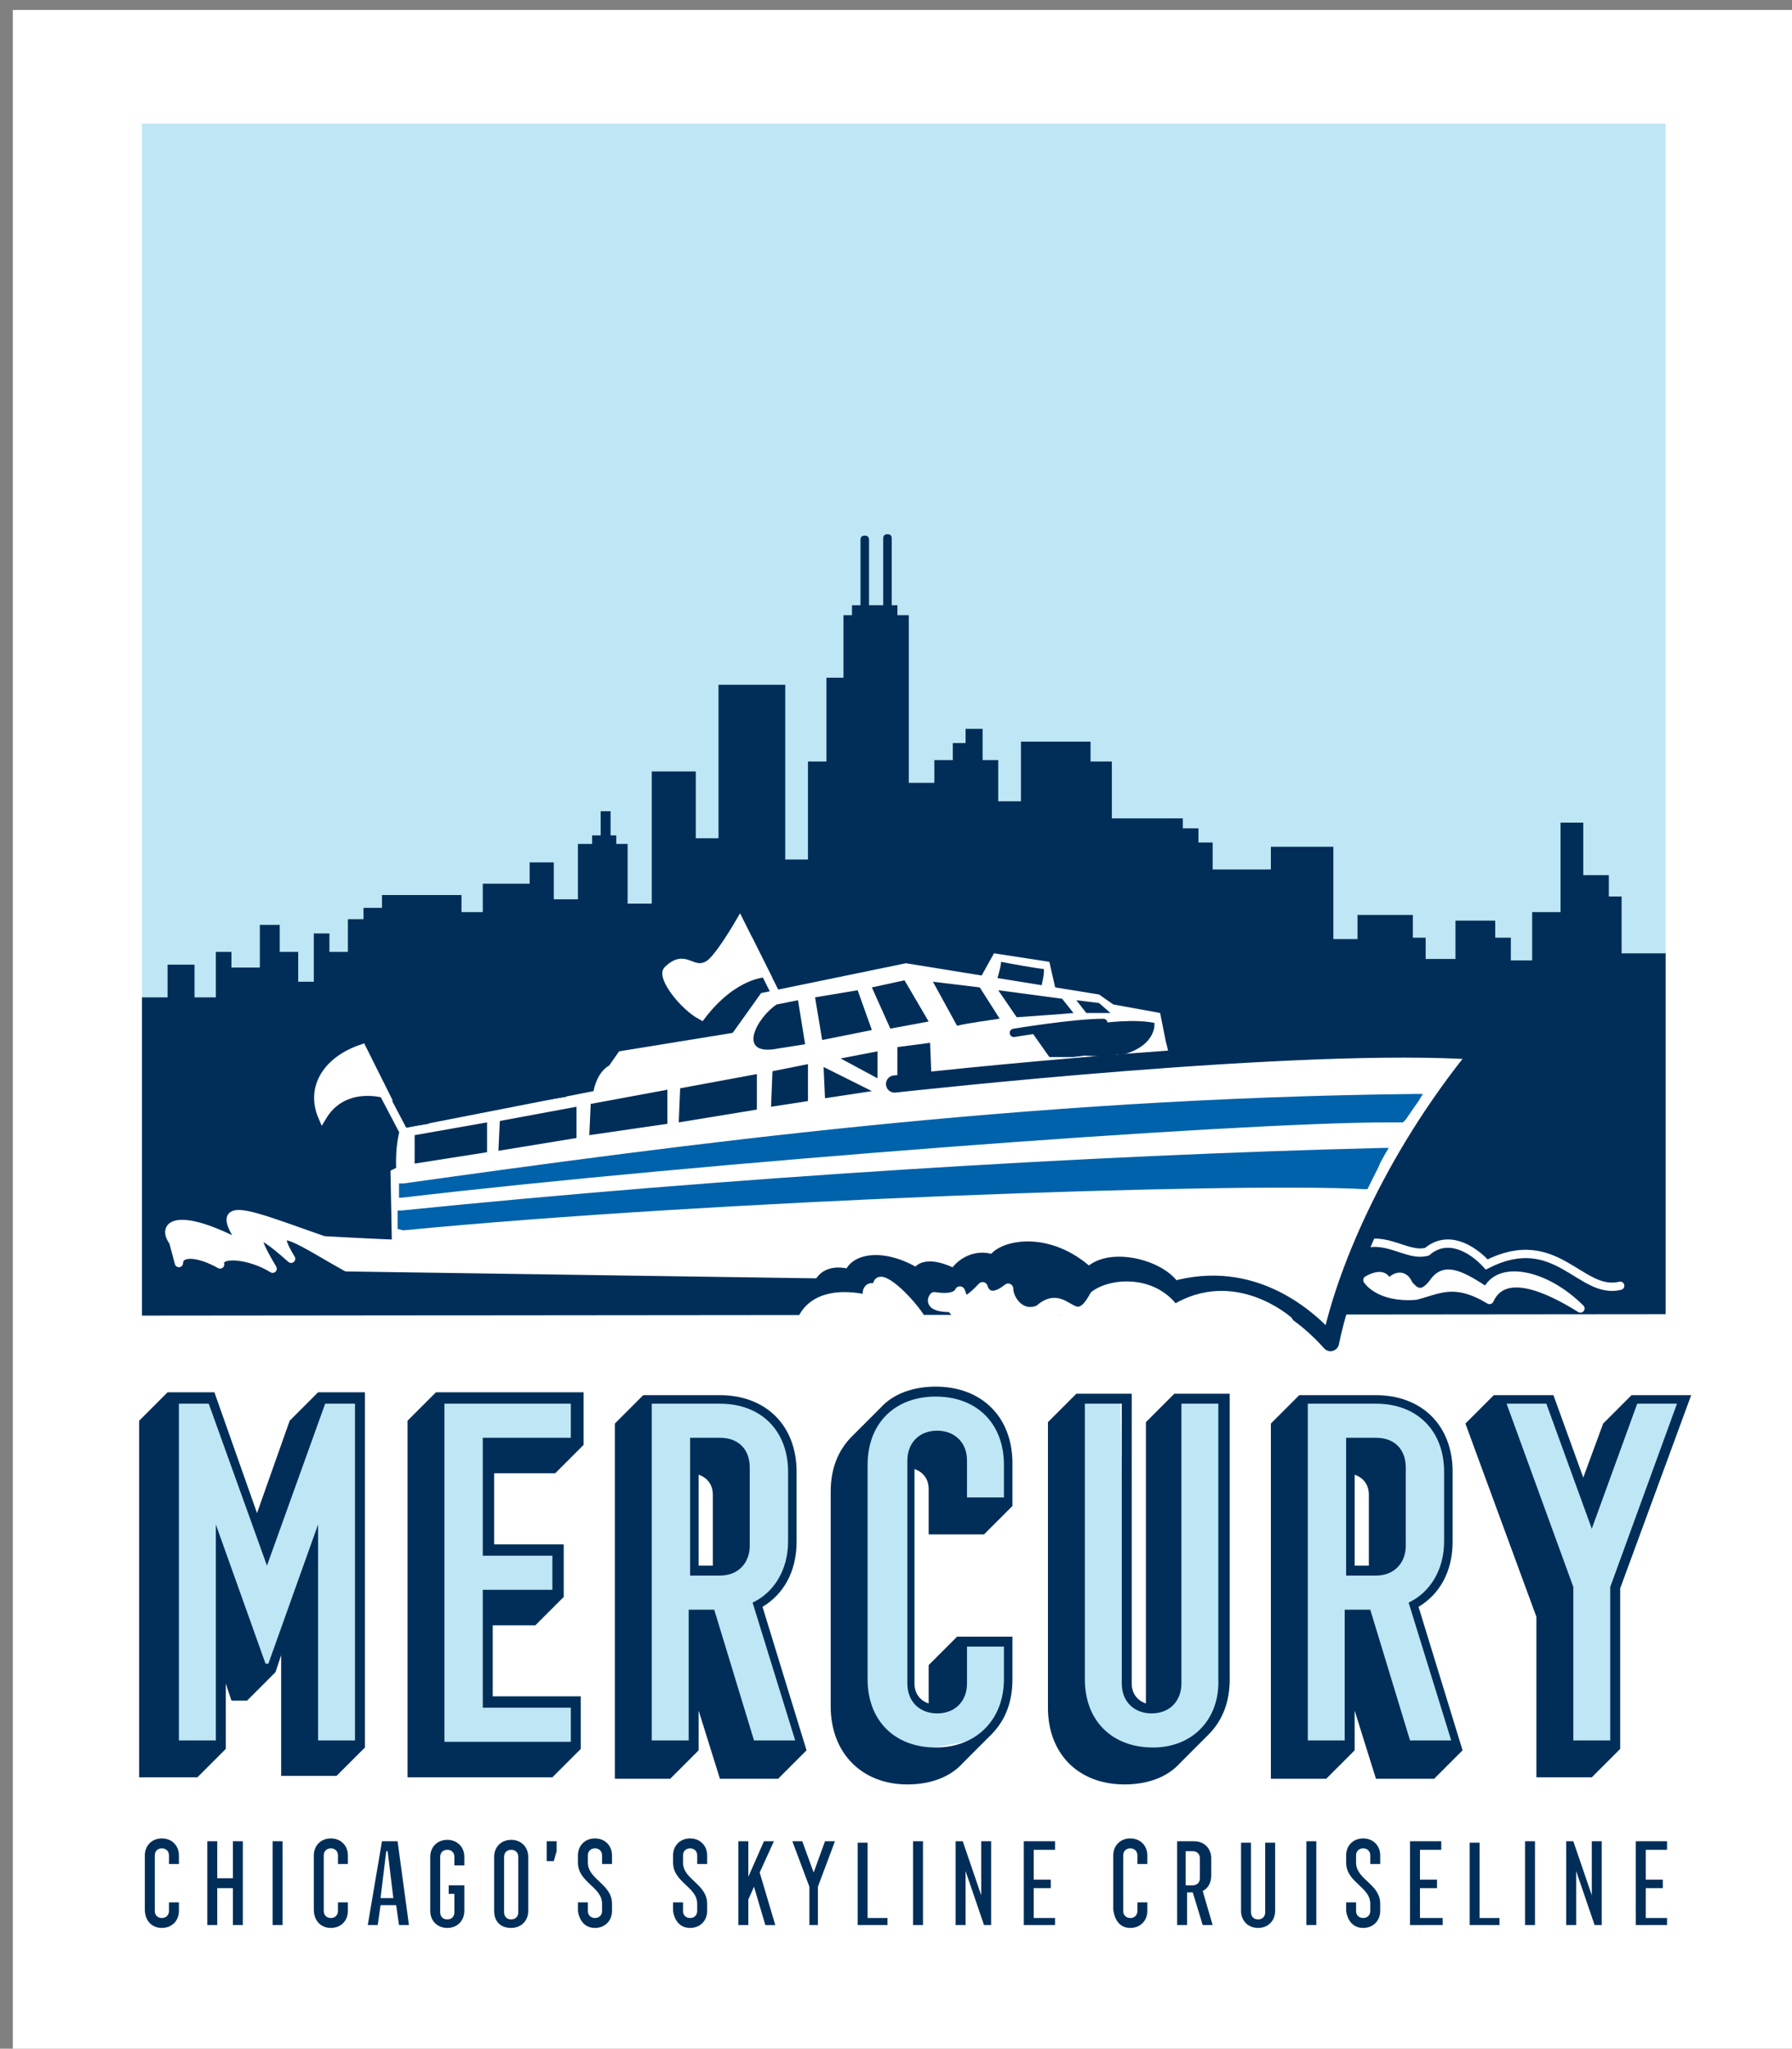 <?xml version="1.0" encoding="utf-8"?>
<!-- Generator: Adobe Illustrator 23.0.6, SVG Export Plug-In . SVG Version: 6.00 Build 0)  -->
<svg version="1.1" xmlns="http://www.w3.org/2000/svg" xmlns:xlink="http://www.w3.org/1999/xlink" x="0px" y="0px"
	 viewBox="0 0 126.2 144.2" style="enable-background:new 0 0 126.2 144.2;" xml:space="preserve">
<rect x="0" y="0" width="126.2" height="144.2" fill="#808080" stroke="none"/>
<style type="text/css">
	.st0{fill:#FFFFFF;}
	.st1{fill:#BFE6F7;}
	.st2{fill:#FFE435;}
	.st3{fill:#0061AB;}
	.st4{fill:#ED3024;}
	.st5{clip-path:url(#SVGID_4_);}
	.st6{fill:#0060AD;}
	.st7{fill:#FFF4B0;}
	.st8{fill:#005FAE;}
	.st9{fill:#FFE538;}
	.st10{fill:none;stroke:#F2F2F2;stroke-width:2.857;stroke-miterlimit:10;}
	.st11{fill:#0060AD;stroke:#002D5B;stroke-miterlimit:10;}
	.st12{fill:none;stroke:#002D5B;stroke-width:0.965;stroke-miterlimit:10;}
	.st13{fill:none;stroke:#002D5B;stroke-miterlimit:10;}
	.st14{fill:#FFFFFF;stroke:#BFE6F7;stroke-miterlimit:10;}
	.st15{fill:none;stroke:#ED3024;stroke-miterlimit:10;}
	.st16{clip-path:url(#SVGID_20_);}
	.st17{fill:none;stroke:#ED3024;stroke-width:1.316;stroke-miterlimit:10;}
	.st18{fill:#002D5B;}
	.st19{fill:#C0E7F6;}
	.st20{clip-path:url(#SVGID_44_);fill:#C0E7F6;}
	.st21{clip-path:url(#SVGID_44_);fill:#002D5B;}
	.st22{fill:none;stroke:#ED3024;stroke-width:2;stroke-linecap:round;stroke-linejoin:round;}
	.st23{fill:none;stroke:#ED3024;stroke-width:2;stroke-linecap:round;stroke-linejoin:round;stroke-dasharray:1.004,12.051;}
	.st24{fill:#F9C3BE;}
	.st25{fill:none;stroke:#ED3024;stroke-width:2;stroke-miterlimit:10;}
	.st26{fill:none;stroke:#F9C3BE;stroke-width:2;stroke-miterlimit:10;}
	.st27{fill:none;stroke:#FFFFFF;stroke-miterlimit:10;}
	.st28{fill:none;stroke:#BFE6F7;stroke-miterlimit:10;}
	.st29{clip-path:url(#SVGID_80_);}
	.st30{fill:none;stroke:#002D5B;stroke-width:2;stroke-linecap:round;stroke-linejoin:round;}
	.st31{fill:none;stroke:#002D5B;stroke-width:2;stroke-linecap:round;stroke-linejoin:round;stroke-dasharray:1.004,12.051;}
	.st32{fill:none;}
	.st33{opacity:0.4;fill:#FFFFFF;}
	.st34{fill:none;stroke:#ED3024;stroke-width:2;stroke-linecap:round;stroke-linejoin:round;stroke-dasharray:0.998,11.981;}
	.st35{fill:#BFE6F7;stroke:#FFFFFF;stroke-miterlimit:10;}
	.st36{fill:#DCF1FC;fill-opacity:0.5;}
	.st37{clip-path:url(#SVGID_88_);}
	.st38{opacity:0.6;fill:#F9C3BE;}
	.st39{opacity:0.6;fill:#ED3024;}
	.st40{fill:#EA332E;}
	.st41{fill:#FDE349;}
	.st42{fill:#C0E6F6;}
	.st43{fill:#5D0024;}
	.st44{fill:none;stroke:#F9C3BE;stroke-width:0.777;stroke-miterlimit:10;}
	.st45{clip-path:url(#SVGID_116_);}
	.st46{fill:none;stroke:#3277B9;stroke-width:2;stroke-linecap:round;stroke-linejoin:round;}
	.st47{fill:none;stroke:#3277B9;stroke-width:2;stroke-linecap:round;stroke-linejoin:round;stroke-dasharray:1.027,12.32;}
	.st48{fill:none;stroke:#D2232A;stroke-miterlimit:10;}
	.st49{fill:#F4A39F;}
	.st50{fill:none;stroke:#BFE6F7;stroke-width:3.534;stroke-miterlimit:10;}
	.st51{fill:none;stroke:#FFFFFF;stroke-width:2;stroke-miterlimit:10;}
	.st52{fill:none;stroke:#ED3024;stroke-width:0.72;stroke-miterlimit:10;}
	.st53{clip-path:url(#SVGID_152_);fill:#C0E7F6;}
	.st54{clip-path:url(#SVGID_152_);fill:#002E5A;}
	.st55{clip-path:url(#SVGID_154_);}
	.st56{fill:none;stroke:#002D5B;stroke-width:2.062;stroke-linecap:round;stroke-linejoin:round;}
	.st57{fill:none;stroke:#002D5B;stroke-width:2.062;stroke-linecap:round;stroke-linejoin:round;stroke-dasharray:1.033,12.392;}
	.st58{clip-path:url(#SVGID_158_);fill:#C0E7F6;}
	.st59{clip-path:url(#SVGID_158_);fill:#002E5A;}
	.st60{clip-path:url(#SVGID_162_);}
	.st61{fill:none;stroke:#002D5B;stroke-width:2.053;stroke-linecap:round;stroke-linejoin:round;}
	.st62{fill:none;stroke:#002D5B;stroke-width:2.053;stroke-linecap:round;stroke-linejoin:round;stroke-dasharray:1.023,12.278;}
	.st63{fill:none;stroke:#ED3024;stroke-width:2.053;stroke-linecap:round;stroke-linejoin:round;}
	.st64{fill:none;stroke:#ED3024;stroke-width:2.053;stroke-linecap:round;stroke-linejoin:round;stroke-dasharray:1.023,12.278;}
	.st65{fill:#FFE34C;}
	.st66{clip-path:url(#SVGID_168_);fill:#C0E7F6;}
	.st67{clip-path:url(#SVGID_168_);fill:#002E5A;}
	.st68{clip-path:url(#SVGID_172_);}
	.st69{fill:#BFE6F5;}
	.st70{fill:#002E59;}
	.st71{fill:none;stroke:#232020;stroke-width:0.586;}
	.st72{fill:none;stroke:#FFFFFF;stroke-width:0.586;stroke-linejoin:round;}
	.st73{fill:none;stroke:#FFFFFF;stroke-width:0.605;stroke-linecap:round;}
	.st74{fill:none;stroke:#FFFFFF;stroke-width:0.586;stroke-linecap:round;stroke-linejoin:round;}
	.st75{fill:none;stroke:#FFFFFF;stroke-width:0.586;stroke-linecap:round;}
	.st76{fill:none;stroke:#002E59;stroke-width:1.211;stroke-linecap:round;stroke-linejoin:round;}
	.st77{fill:none;stroke:#002E59;stroke-width:0.586;stroke-linecap:round;}
	.st78{fill:#0062AA;}
	.st79{fill:none;stroke:#FFFFFF;stroke-width:0.586;}
	.st80{fill:none;stroke:#FFFFFF;stroke-width:0.718;stroke-linecap:round;stroke-linejoin:round;stroke-miterlimit:5;}
	.st81{clip-path:url(#SVGID_196_);fill:#C0E7F6;}
	.st82{clip-path:url(#SVGID_196_);fill:#002D5B;}
	.st83{clip-path:url(#SVGID_200_);}
	.st84{fill:#FFFFFF;stroke:#BFE6F7;stroke-width:3.169;stroke-miterlimit:10;}
	.st85{opacity:0.95;fill:#FFFFFF;}
	.st86{fill:none;stroke:#005FAE;stroke-width:2;stroke-miterlimit:10;}
	.st87{fill:none;stroke:#005FAE;stroke-width:1.375;stroke-miterlimit:10;}
	.st88{display:none;}
	.st89{display:inline;fill:#FFFFFF;stroke:#FFFFFF;stroke-miterlimit:10;}
	.st90{display:inline;fill:#E6E6E6;}
</style>
<g id="Layer_1">
	<g>
		<rect x="0.9" y="0.7" class="st0" width="125.8" height="144.1"/>
		<g>
			<g>
				<rect x="10" y="8.7" class="st69" width="107.3" height="83.8"/>
				<path class="st70" d="M60.6,43v-5c0-0.2,0.1-0.3,0.3-0.3c0.2,0,0.3,0.1,0.3,0.3v5c0,0.2-0.1,0.3-0.3,0.3
					C60.7,43.3,60.6,43.1,60.6,43 M62.2,42.8v-4.9c0-0.2,0.1-0.3,0.3-0.3c0.2,0,0.3,0.1,0.3,0.3v4.9c0,0.2-0.1,0.3-0.3,0.3
					C62.3,43.1,62.2,43,62.2,42.8"/>
				<polygon class="st70" points="10,92.6 117.3,92.5 117.3,67.1 114.2,67.1 114.2,63.1 113.3,63.1 113.3,61.6 111.5,61.6 
					111.5,57.9 109.9,57.9 109.9,64.2 107.9,64.2 107.9,67.6 106.4,67.6 106.4,66 105.3,66 105.3,64.8 102.5,64.8 102.5,67.5 
					100.4,67.5 100.4,66 99.5,66 99.5,64.4 95.6,64.4 95.6,66.1 93.9,66.1 93.9,59.6 89.5,59.6 89.5,61.2 85.4,61.2 85.4,59.3 
					84.4,59.3 84.4,58.3 83.3,58.3 83.3,57.6 78.3,57.6 78.3,53.6 76.8,53.6 76.8,52.2 71.9,52.2 71.9,56.4 70.3,56.4 70.3,53.5 
					69.2,53.5 69.2,51.3 68,51.3 68,52.3 67.1,52.3 67.1,53.5 65.8,53.5 65.8,55.1 64,55.1 64,43.3 63.2,43.3 63.2,42.6 60,42.6 
					60,43.3 59.4,43.3 59.4,47.7 58.2,47.7 58.2,53.6 56.9,53.6 56.9,60.5 55.3,60.5 55.3,48.2 50.6,48.2 50.6,59 49,59 49,54.3 
					45.9,54.3 45.9,63.6 44.2,63.6 44.2,59.4 43.4,59.4 43.4,58.8 43,58.8 43,57.1 42.3,57.1 42.3,58.8 41.7,58.8 41.7,59.4 
					40.7,59.4 40.7,63.3 39,63.3 39,60.7 37.3,60.7 37.3,62.2 34,62.2 34,64.2 32.5,64.2 32.5,63 26.9,63 26.9,63.9 25.6,63.9 
					25.6,64.7 24.5,64.7 24.5,67 23.2,67 23.2,65.7 22.1,65.7 22.1,69.1 21,69.1 21,67 19.7,67 19.7,65.1 18.3,65.1 18.3,68.1 
					16.3,68.1 16.3,67 15.2,67 15.2,70.2 13.7,70.2 13.7,67.9 11.8,67.9 11.8,70.2 10,70.2 				"/>
				<path class="st0" d="M75.2,88.6c0,0,0.6,0.2,1.5,1.2c1.5-1.7,5-0.7,5.8,0.9c6.4-2.8,11.4,4.1,11.1,3.8c0.6-2.9,0.9-4.2,1.6-6
					C84.8,88.9,75.2,88.6,75.2,88.6"/>
				<path class="st71" d="M75.2,88.6c0,0,0.6,0.2,1.5,1.2c1.5-1.7,5-0.7,5.8,0.9c6.4-2.8,11.4,4.1,11.1,3.8c0.6-2.9,0.9-4.2,1.6-6
					C84.8,88.9,75.2,88.6,75.2,88.6z"/>
				<path class="st0" d="M58.5,89.7l-34.1-0.5c-2.9-1.6-5.8-3.7-3.9-0.6c-2.8-2.5-2.8-1.8-1.3,0.7c-1.6-1-3.9-1.2-3.7-0.3
					c-1.6-0.9-2.9-0.9-2.9-0.1l-0.4-1.5c-0.9-1.2,0.3-2.2,5,0.3c-2.6-3.6,0.4-2.2,5.6-0.4c17.3,1,47.7,1.1,47.7,1.1
					c-1.2,0.1-2.9,0.2-3.1,1.5c-1-0.7-2.5-1-2.6,0c-2.9-1.9-4.5-1.2-4.7,0C59.2,89.4,58.5,89.7,58.5,89.7"/>
				<path class="st72" d="M58.5,89.7l-34.1-0.5c-2.9-1.6-5.8-3.7-3.9-0.6c-2.8-2.5-2.8-1.8-1.3,0.7c-1.6-1-3.9-1.2-3.7-0.3
					c-1.6-0.9-2.9-0.9-2.9-0.1l-0.4-1.5c-0.9-1.2,0.3-2.2,5,0.3c-2.6-3.6,0.4-2.2,5.6-0.4c17.3,1,47.7,1.1,47.7,1.1
					c-1.2,0.1-2.9,0.2-3.1,1.5c-1-0.7-2.5-1-2.6,0c-2.9-1.9-4.5-1.2-4.7,0C59.2,89.4,58.5,89.7,58.5,89.7z"/>
				<path class="st0" d="M61.6,92.6c2.1,0.1,2.5-0.3,3.2,0.1c-1-1.5-3.3-3.6-3-1.9c-0.7-0.6-1,0.4-0.5,0.7c0,0-3.6-1.1-4.8,1.3
					C58.5,92.6,59.1,93.1,61.6,92.6"/>
				<path class="st73" d="M61.6,92.6c2.1,0.1,2.5-0.3,3.2,0.1c-1-1.5-3.3-3.6-3-1.9c-0.7-0.6-1,0.4-0.5,0.7c0,0-3.6-1.1-4.8,1.3
					C58.5,92.6,59.1,93.1,61.6,92.6z"/>
				<path class="st0" d="M104.9,91.5c1-2.2,4-0.9,6.4,0.6c-2.5-2.5-5.8-3.1-6.6-1.2c-1.7-1.1-2.9-1.8-3.7-0.7
					c-0.8,1.1-1.3,0.8-1.8,0.2c0,0-0.4-1.2-1.5,0c-0.1-1.1-1.4-0.3-1.4-0.3s0.8,1.3,3.4,1.1C101.3,90.8,102.4,90,104.9,91.5"/>
				<path class="st74" d="M104.9,91.5c1-2.2,4-0.9,6.4,0.6c-2.5-2.5-5.8-3.1-6.6-1.2c-1.7-1.1-2.9-1.8-3.7-0.7
					c-0.8,1.1-1.3,0.8-1.8,0.2c0,0-0.4-1.2-1.5,0c-0.1-1.1-1.4-0.3-1.4-0.3s0.8,1.3,3.4,1.1C101.3,90.8,102.4,90,104.9,91.5z"/>
				<path class="st32" d="M114.1,90.5c-2.8,0.7-4.5-4-9.4-1.5c-1.1-1.2-2.8-2.1-4.2-0.9c-1.4,0.4-2.9-1.2-4.8-0.4"/>
				<path class="st0" d="M98.6,74.2L98,73.6l-4,0.1l-2.1,0.1c-0.2,0.2-0.6,0.3-1,0l-8.6,0.3l-0.1-0.4l-0.1-0.4l0,0l-0.4-2l-3.3-0.6
					l-1-0.7l-13.6-2.2l-10.2,2.1l-2,2.8l-8,1.3l-0.7,1l-12.7,2.4c-2.6,0.2-2.3,4.8-2.3,4.8l-0.4,0.2l0.1,5.3c0,0,39.3,0.8,42.2,0.8
					c2-2.2,5.1-1,5.8,0c3.1,0.2,19.3-0.1,19.3-0.1l0.4-1.1l5.5-9.6l2.5-3.6L98.6,74.2z"/>
				<path class="st75" d="M114.1,90.5c-2.8,0.7-4.5-4-9.4-1.5c-1.1-1.2-2.8-2.1-4.2-0.9c-1.4,0.4-2.9-1.2-4.8-0.4"/>
				<polygon class="st70" points="63.2,73.7 63.2,76.2 65.6,75.9 65.5,73.4 				"/>
				<path class="st0" d="M57.9,90.5c0,0,0.3-1.1,2.1-0.5c0.1-1.2,2.3-1.6,4.7,0c0.1-1,1.6-0.6,2.6,0c0.4-0.9,1.6-1.6,2.8-1
					c0-0.9,3.5-2.1,6.6,0.9c1.2-1.6,5-0.7,5.9,0.9c5.6-1.6,9.5,1.9,11.1,3.7c0.9-4.5,4.1-12.7,10.5-20.5c-7.9-0.6-37.4,1.9-41,2.3"
					/>
				<path class="st76" d="M57.9,90.5c0,0,0.3-1.1,2.1-0.5c0.1-1.2,2.3-1.6,4.7,0c0.1-1,1.6-0.6,2.6,0c0.4-0.9,1.6-1.6,2.8-1
					c0-0.9,3.5-2.1,6.6,0.9c1.2-1.6,5-0.7,5.9,0.9c5.6-1.6,9.5,1.9,11.1,3.7c0.9-4.5,4.1-12.7,10.5-20.5
					c-12.4-0.9-40.2,2.2-41.2,2.3"/>
				<polygon class="st70" points="56.9,74.9 56.9,77.5 54.3,77.9 54.4,75.4 				"/>
				<polygon class="st70" points="58,75.1 61.4,76.8 58.1,77.3 				"/>
				<polygon class="st70" points="59.2,74.5 61.8,75.9 61.8,74 				"/>
				<path class="st70" d="M28,79.5l13.8-2.7c0,0,0.2-1.3,1.1-1.8C25.9,76.1,27.9,79.1,28,79.5"/>
				<path class="st70" d="M28.9,79.3l1.3-0.2c0,0-0.3-0.8,0.7-1.4C28.7,77.8,28.8,78.9,28.9,79.3"/>
				<path class="st70" d="M38.6,77.4l1.3-0.2c0,0-0.3-0.8,0.7-1.4C38.4,75.9,38.6,77,38.6,77.4"/>
				<path class="st70" d="M30.9,78.8l1.3-0.2c0,0-0.3-0.8,0.7-1.4C30.7,77.3,30.8,78.5,30.9,78.8"/>
				<path class="st70" d="M32.9,78.4l1.3-0.2c0,0-0.3-0.8,0.7-1.4C32.6,76.9,32.8,78.1,32.9,78.4"/>
				<path class="st70" d="M34.8,78.1l1.3-0.2c0,0-0.3-0.8,0.7-1.4C34.6,76.6,34.7,77.7,34.8,78.1"/>
				<path class="st70" d="M36.7,77.7l1.3-0.2c0,0-0.3-0.8,0.7-1.4C36.5,76.2,36.7,77.3,36.7,77.7"/>
				<path class="st70" d="M56.2,70.4l0.5,3.1l-1.9,0.3c-3,0.6-1.5-2.2-0.1-3.1L56.2,70.4z"/>
				<polygon class="st70" points="60.4,69.7 61.4,72.5 57.9,73.2 57.4,70.2 				"/>
				<polygon class="st70" points="61.4,69.5 62.7,72.4 65.4,71.9 63.7,69 				"/>
				<path class="st70" d="M69,69.5l1.4,2.2c-0.6,0.1-2.2,0.3-3,0.5l-1.7-3.1L69,69.5z"/>
				<path class="st70" d="M74.8,70.3l-4.5-0.6l1.3,1.9c1.3-0.1,3-0.2,4-0.3L74.8,70.3z"/>
				<polygon class="st70" points="78.2,71.3 77.4,70.6 75.8,70.4 76.5,71.3 				"/>
				<path class="st70" d="M77.7,72c0,0-2.8,0.3-5,0.7l1.2,1.7h1.7l0.8-0.1l1.8,0.1c0,0,0.1-0.2,1-0.2c2.3-0.7,2.1-2.2,2.1-2.2
					C79.9,71.7,77.7,72,77.7,72"/>
				<path class="st77" d="M71.4,72.7c0,0,4.2-0.7,6.3-0.7"/>
				<path class="st78" d="M96.1,83.2c0.9-1.7,0.7-1.4,1.2-2.1c-23.9,0.6-50.3,2.6-68.9,4.4v0.7C49.2,84.1,86.6,82.8,96.1,83.2"/>
				<path class="st78" d="M98.6,78.7c0.4-0.6,0.9-1.4,0.9-1.4c-27.4,0.2-51.1,3.5-71.2,6.3l0,0.4C49,81.5,88.5,78.5,98.6,78.7"/>
				<path class="st0" d="M25.5,73.8c-2.4,0.8-3.7,2.7-2.8,4.8c1.5-2.5,4.4-1.6,4.4-1.6L25.5,73.8"/>
				<path class="st79" d="M25.5,73.8c-2.4,0.8-3.7,2.7-2.8,4.8c1.5-2.5,4.4-1.6,4.4-1.6L25.5,73.8z"/>
				<line class="st0" x1="52.7" y1="66.1" x2="54.7" y2="70.1"/>
				<line class="st79" x1="52.7" y1="66.1" x2="54.7" y2="70.1"/>
				<line class="st0" x1="26.5" y1="76" x2="28.5" y2="79.8"/>
				<line class="st79" x1="26.5" y1="76" x2="28.5" y2="79.8"/>
				<path class="st0" d="M52.1,64.9c0,0-1.5,2.6-2.2,3c-1.2,0.7-1.6-0.9-2.9,0.4c-0.4,0.5,1.1,2.5,2.4,3.2c2.3-3,4.5-3,4.5-3
					L52.1,64.9"/>
				<path class="st79" d="M52.1,64.9c0,0-1.5,2.6-2.2,3c-1.2,0.7-1.6-0.9-2.9,0.4c-0.4,0.5,1.1,2.5,2.4,3.2c2.3-3,4.5-3,4.5-3
					L52.1,64.9z"/>
				<path class="st0" d="M69,68.9l1.1,0.4c0,0,0.4-1.2,0.4-1.6c0.5,0.1,2.7,0.5,3,0.5c0.1,0.2-0.2,1.4-0.2,1.4l1.1,0.3l-0.5-2.2
					L70,67.1L69,68.9"/>
				<polygon class="st70" points="34.3,79 29.2,79.9 29.2,81.9 34.3,81.1 				"/>
				<polygon class="st70" points="40.6,77.9 35.2,78.9 35.1,81 40.6,80.1 				"/>
				<polygon class="st70" points="47,76.7 41.6,77.7 41.5,79.9 47,79.1 				"/>
				<polygon class="st70" points="53.3,78.1 47.8,79 47.9,76.6 53.3,75.6 				"/>
				<path class="st77" d="M57.9,90.5c-0.1,0.2-0.2-1.1,2-0.7c0-0.8,2.1-1.7,4.8-0.1"/>
				<path class="st0" d="M90.7,93c0,0-3.8-3.4-8-0.8c-1.5-2.1-4.4-1.9-5.6-1c-1.5,2.8-2-0.7-3.9,1c-1.3,0.6-2.2-0.7-2.2-1.5
					c-1.5,1.2-1.8-0.1-1.8-0.1c-1.5,1.6-1.4,0.7-1.6,0.3c-0.3,0.7-1.8,0.4-1.8,0.4S65.2,92,67,92c1.3,1.6,1.5,0.9,3.1,0.1
					c0.7,2,2.3,1.5,3.2,1c0.9-0.4,0.6-1.8,3.5,0c0.1-0.6,1.8-1.5,6.6-0.1c0.6-1.5,5.8,0.4,5.8,0.4"/>
				<path class="st80" d="M90.7,93c0,0-3.8-3.4-8-0.8c-1.5-2.1-4.4-1.9-5.6-1c-1.5,2.8-2-0.7-3.9,1c-1.3,0.6-2.2-0.7-2.2-1.5
					c-1.5,1.2-1.8-0.1-1.8-0.1c-1.5,1.6-1.4,0.7-1.6,0.3c-0.3,0.7-1.8,0.4-1.8,0.4S65.2,92,67,92c1.3,1.6,1.5,0.9,3.1,0.1
					c0.7,2,2.3,1.5,3.2,1c0.9-0.4,0.6-1.8,3.5,0c0.1-0.6,1.8-1.5,6.6-0.1c0.6-1.5,5.8,0.4,5.8,0.4"/>
				<g>
					<path class="st78" d="M28,86.5v-1.3l0.3,0c22.7-2.3,48.5-3.9,69-4.4l0.5,0l-0.3,0.5c-0.2,0.4-0.3,0.5-0.4,0.8
						c-0.1,0.2-0.3,0.6-0.7,1.4l-0.1,0.2l-0.2,0c-9.2-0.5-46.1,0.8-67.7,2.9L28,86.5z M28.6,85.8L28.6,85.8
						c21.5-2,57.9-3.3,67.3-2.8c0.4-0.7,0.5-1,0.6-1.2c0.1-0.1,0.1-0.2,0.2-0.3C76.4,81.9,51,83.5,28.6,85.8z"/>
				</g>
				<g>
					<path class="st78" d="M28.1,84.3l0-1l0.3,0c19.4-2.7,43.6-6,71.2-6.3l0.6,0l-0.3,0.5c0,0-0.5,0.7-0.9,1.3L98.8,79l-0.2,0
						c-0.2,0-0.5,0-0.8,0c-11.1,0-49.1,2.9-69.5,5.3L28.1,84.3z M99,77.6c-23.7,0.2-44.9,2.8-62.7,5.2c21.5-2.2,53.1-4.5,62.2-4.4
						C98.6,78.1,98.8,77.8,99,77.6z"/>
				</g>
			</g>
		</g>
		<g>
			<polygon class="st69" points="18.9,109.6 17.3,104.9 15,98.3 12.3,98.7 12.3,122.8 15.4,122.8 15.8,117.4 18.9,117.4 20.1,115.8 
				22,122.8 25.5,122.8 25.5,98.7 22.8,98.3 			"/>
			<path class="st69" d="M40.6,98.3h-9.7v0.4l0.4,24.1h9.3v-2.7H34l0.4-7.8l4.7-0.4v-2.7l-5-0.4l0.4-7l6.2-0.4
				C40.6,101.5,41,98.3,40.6,98.3z"/>
			<path class="st69" d="M53.4,113c0.5-0.5,1.2-1.1,1.2-1.1l1.2-2.3v-4.3c0-0.4-0.4-3.9-0.4-3.9l-1.6-1.9l-1.9-0.8h-3.1l0-0.4h-3.1
				v24.5h3.1v-9.3l3.5,9.3h3.9l-2.7-9.7L53.4,113z M51.1,110.5l-0.4,0.1h-1.9l0.4-8.7l0-0.4h2V110.5z"/>
			<path class="st69" d="M68.6,98.3c0-0.4-2.3-0.4-2.7-0.4c-0.4,0-2.7,0.8-2.7,0.8l-2.3,2.3l-1.6,15.5L62,122l2.7,1.2l4.3-0.8
				l1.6-1.9l0.4-5l-3.1,0.4l-1.9,4.3h-1.2l-0.4-1.6v-15.9l0.4-0.4l3.1,3.1l3.1,0.4V103l-0.4-2.3C70.5,100.7,68.6,98.7,68.6,98.3z"/>
			<path class="st69" d="M82.9,98.3v19.8l-0.4,1.9h-1.4h-1l-0.8-0.8l-0.4-20.6H76v21c0,0,1.2,2.7,1.6,2.7c0.4,0,4.3,1.2,4.3,1.2
				l3.5-1.9l1.2-3.1l-0.4-19.8L82.9,98.3z"/>
			<path class="st69" d="M99.6,113c0.5-0.5,1.2-1.1,1.2-1.1l1.2-2.3v-4.3c0-0.4-0.4-3.9-0.4-3.9l-1.6-1.9l-1.9-0.8H95l0-0.4h-3.1
				v24.5H95v-9.3l3.5,9.3h3.9l-2.7-9.7L99.6,113z M97.3,110.5l-0.4,0.1H95l0.4-8.7l0-0.4h2V110.5z"/>
			<polygon class="st69" points="115.2,98.3 112.1,106.9 109.3,98.7 105.9,98.7 110.5,111.6 110.5,122.8 114,122.8 114,111.6 
				118.7,98.3 			"/>
		</g>
		<g>
			<path class="st70" d="M110.8,122.5v-10.8l-4.7-12.9h2.8l3.2,8.8l3.2-8.8h2.8l-4.7,12.9v10.8H110.8z M108.2,125.1h3.9l2-2v-11.3
				l5-13.6h-4.2l-2,2l-1.4,3.8l-2.1-5.8h-4.2l-2,2l5,13.6V125.1z M96.4,110.2h-1v-6.4c0.6,0.2,1,0.7,1,1.4V110.2z M96.9,101.2h-2.1
				v9.7h2.1c1.3,0,2.1-0.9,2.1-2.1v-5.5C99,102,98.2,101.2,96.9,101.2 M99.3,122.5l-2.8-9.2h-1.8v9.2h-2.6V98.8h4.8
				c2.9,0,4.8,1.9,4.8,4.8v4.9c0,2-1,3.6-2.5,4.3l3,9.7H99.3z M99.9,113.1c1.5-0.9,2.4-2.5,2.4-4.6v-4.9c0-3.3-2.2-5.4-5.4-5.4h-5.4
				l-2,2v25h3.9l2-2v-2.8l1.5,4.8h4.1l2-2L99.9,113.1z M81.2,123c-2.9,0-4.8-1.9-4.8-4.8V98.8H79v19.7c0,1.3,0.9,2.1,2.1,2.1
				c1.3,0,2.1-0.9,2.1-2.1V98.8h2.6v19.4C85.9,121,84,123,81.2,123 M79.2,125.6c1.6,0,3-0.5,3.9-1.5l2-2c1-1,1.5-2.3,1.5-3.9V98.1
				h-3.9l-2,2v19.8c-0.6-0.2-1-0.7-1-1.4V98.1h-3.9l-2,2v20.1C73.8,123.4,75.9,125.6,79.2,125.6 M65.9,123c-2.9,0-4.8-1.9-4.8-4.8
				v-15.1c0-2.9,1.9-4.8,4.8-4.8c2.9,0,4.8,1.9,4.8,4.8v2.3h-2.6v-2.6c0-1.3-0.9-2.1-2.1-2.1c-1.3,0-2.1,0.9-2.1,2.1v15.7
				c0,1.3,0.9,2.1,2.1,2.1c1.3,0,2.1-0.9,2.1-2.1v-2.6h2.6v2.3C70.7,121,68.8,123,65.9,123 M63.9,125.6c1.6,0,3-0.5,3.9-1.5l2-2
				c1-1,1.5-2.3,1.5-3.9v-3h-3.9l-2,2v2.7c-0.6-0.2-1-0.7-1-1.4v-15.1c0.6,0.2,1,0.7,1,1.4v3.2h3.9l2-2v-3c0-3.3-2.2-5.4-5.4-5.4
				c-1.6,0-3,0.5-3.9,1.5l-2,2c-1,1-1.5,2.3-1.5,3.9v15.1C58.5,123.4,60.7,125.6,63.9,125.6 M50.2,110.2h-1v-6.4
				c0.6,0.2,1,0.7,1,1.4V110.2z M50.7,101.2h-2.1v9.7h2.1c1.3,0,2.1-0.9,2.1-2.1v-5.5C52.8,102,52,101.2,50.7,101.2 M53.1,122.5
				l-2.8-9.2h-1.8v9.2h-2.6V98.8h4.8c2.9,0,4.8,1.9,4.8,4.8v4.9c0,2-1,3.6-2.5,4.3l3,9.7H53.1z M53.7,113.1c1.5-0.9,2.4-2.5,2.4-4.6
				v-4.9c0-3.3-2.2-5.4-5.4-5.4h-5.4l-2,2v25h3.9l2-2v-2.8l1.5,4.8h4.1l2-2L53.7,113.1z M31.3,122.5V98.8h8.9v2.4H34v8.3h4.9v2.4H34
				v8.3h6.2v2.4H31.3z M28.7,125.1h10.2l2-2v-3.7h-6.2v-5h3l2-2v-3.7h-4.9v-5h4.3l2-2v-3.7H30.7l-2,2V125.1z M12.6,122.5V98.8h2.1
				l4.1,11.4l4.1-11.4H25v23.7h-2.6v-15.2l-3.5,9.8h-0.2l-3.5-9.8v15.2H12.6z M10,125.1h3.9l2-2v-4.6l0.4,1.2h1.1l2-2l0.4-1.2v8.5
				h3.9l2-2v-25h-3.3l-2,2l-2.3,6.5l-3-8.5h-3.3l-2,2V125.1z"/>
			<path class="st70" d="M115.2,135.5h2.2V135h-1.5v-2.1h1.2v-0.6h-1.2v-2.1h1.5v-0.6h-2.2V135.5z M110.3,135.5h0.7v-3.8l1.3,3.8
				h0.5v-5.9h-0.7v3.8l-1.3-3.8h-0.5V135.5z M107.4,135.5h0.7v-5.9h-0.7V135.5z M103.6,135.5h2V135h-1.4v-5.3h-0.7V135.5z
				 M99.4,135.5h2.2V135H100v-2.1h1.2v-0.6H100v-2.1h1.5v-0.6h-2.2V135.5z M96,135.7c0.7,0,1.2-0.5,1.2-1.2V134
				c0-1.4-1.7-1.7-1.7-2.9v-0.5c0-0.3,0.2-0.5,0.5-0.5c0.3,0,0.5,0.2,0.5,0.5v0.6h0.7v-0.6c0-0.7-0.5-1.2-1.2-1.2
				c-0.7,0-1.2,0.5-1.2,1.2v0.5c0,1.4,1.7,1.7,1.7,2.9v0.5c0,0.3-0.2,0.5-0.5,0.5c-0.3,0-0.5-0.2-0.5-0.5v-0.6h-0.7v0.6
				C94.9,135.2,95.3,135.7,96,135.7 M92,135.5h0.7v-5.9H92V135.5z M88.6,135.7c0.7,0,1.2-0.5,1.2-1.2v-4.8h-0.7v4.9
				c0,0.3-0.2,0.5-0.5,0.5c-0.3,0-0.5-0.2-0.5-0.5v-4.9h-0.7v4.8C87.4,135.2,87.9,135.7,88.6,135.7 M83.5,132.7v-2.4h0.5
				c0.3,0,0.5,0.2,0.5,0.5v1.4c0,0.3-0.2,0.5-0.5,0.5H83.5z M82.9,135.5h0.7v-2.3H84l0.7,2.3h0.7l-0.7-2.4c0.4-0.2,0.6-0.6,0.6-1.1
				v-1.2c0-0.7-0.5-1.2-1.2-1.2h-1.2V135.5z M79.6,135.7c0.7,0,1.2-0.5,1.2-1.2v-0.6h-0.7v0.6c0,0.3-0.2,0.5-0.5,0.5
				c-0.3,0-0.5-0.2-0.5-0.5v-3.9c0-0.3,0.2-0.5,0.5-0.5c0.3,0,0.5,0.2,0.5,0.5v0.6h0.7v-0.6c0-0.7-0.5-1.2-1.2-1.2s-1.2,0.5-1.2,1.2
				v3.8C78.5,135.2,78.9,135.7,79.6,135.7 M72.1,135.5h2.2V135h-1.5v-2.1h1.2v-0.6h-1.2v-2.1h1.5v-0.6h-2.2V135.5z M67.3,135.5h0.7
				v-3.8l1.3,3.8h0.5v-5.9h-0.7v3.8l-1.3-3.8h-0.5V135.5z M64.3,135.5H65v-5.9h-0.7V135.5z M60.5,135.5h2V135h-1.4v-5.3h-0.7V135.5z
				 M56.9,135.5h0.7v-2.7l1.2-3.2h-0.7l-0.8,2.2l-0.8-2.2h-0.7l1.2,3.2V135.5z M52,135.5h0.7v-1.8l0.4-0.9l0.8,2.7h0.7l-1.1-3.7
				l1-2.2h-0.7l-1.1,2.5v-2.5H52V135.5z M48.6,135.7c0.7,0,1.2-0.5,1.2-1.2V134c0-1.4-1.7-1.7-1.7-2.9v-0.5c0-0.3,0.2-0.5,0.5-0.5
				s0.5,0.2,0.5,0.5v0.6h0.7v-0.6c0-0.7-0.5-1.2-1.2-1.2s-1.2,0.5-1.2,1.2v0.5c0,1.4,1.7,1.7,1.7,2.9v0.5c0,0.3-0.2,0.5-0.5,0.5
				s-0.5-0.2-0.5-0.5v-0.6h-0.7v0.6C47.5,135.2,47.9,135.7,48.6,135.7 M41.9,135.7c0.7,0,1.2-0.5,1.2-1.2V134c0-1.4-1.7-1.7-1.7-2.9
				v-0.5c0-0.3,0.2-0.5,0.5-0.5c0.3,0,0.5,0.2,0.5,0.5v0.6h0.7v-0.6c0-0.7-0.5-1.2-1.2-1.2c-0.7,0-1.2,0.5-1.2,1.2v0.5
				c0,1.4,1.7,1.7,1.7,2.9v0.5c0,0.3-0.2,0.5-0.5,0.5c-0.3,0-0.5-0.2-0.5-0.5v-0.6h-0.7v0.6C40.8,135.2,41.2,135.7,41.9,135.7
				 M38.6,131h0.4l0.2-0.7v-0.7h-0.7V131z M36,135.1c-0.3,0-0.5-0.2-0.5-0.5v-3.9c0-0.3,0.2-0.5,0.5-0.5s0.5,0.2,0.5,0.5v3.9
				C36.5,134.9,36.3,135.1,36,135.1 M36,135.7c0.7,0,1.2-0.5,1.2-1.2v-3.8c0-0.7-0.5-1.2-1.2-1.2s-1.2,0.5-1.2,1.2v3.8
				C34.8,135.2,35.2,135.7,36,135.7 M31.5,135.7c0.7,0,1.2-0.5,1.2-1.2v-1.8h-1.1v0.6H32v1.3c0,0.3-0.2,0.5-0.5,0.5
				c-0.3,0-0.5-0.2-0.5-0.5v-3.9c0-0.3,0.2-0.5,0.5-0.5c0.3,0,0.5,0.2,0.5,0.5v0.6h0.7v-0.6c0-0.7-0.5-1.2-1.2-1.2
				c-0.7,0-1.2,0.5-1.2,1.2v3.8C30.3,135.2,30.8,135.7,31.5,135.7 M26.8,133.6l0.4-3.3h0.1l0.4,3.3H26.8z M25.9,135.5h0.7l0.2-1.4
				h1.1l0.2,1.4h0.7l-0.8-5.9h-1.1L25.9,135.5z M23.3,135.7c0.7,0,1.2-0.5,1.2-1.2v-0.6h-0.7v0.6c0,0.3-0.2,0.5-0.5,0.5
				c-0.3,0-0.5-0.2-0.5-0.5v-3.9c0-0.3,0.2-0.5,0.5-0.5c0.3,0,0.5,0.2,0.5,0.5v0.6h0.7v-0.6c0-0.7-0.5-1.2-1.2-1.2
				c-0.7,0-1.2,0.5-1.2,1.2v3.8C22.1,135.2,22.6,135.7,23.3,135.7 M19.2,135.5h0.7v-5.9h-0.7V135.5z M14.6,135.5h0.7v-2.6h1.1v2.6
				h0.7v-5.9h-0.7v2.6h-1.1v-2.6h-0.7V135.5z M11.4,135.7c0.7,0,1.2-0.5,1.2-1.2v-0.6h-0.7v0.6c0,0.3-0.2,0.5-0.5,0.5
				c-0.3,0-0.5-0.2-0.5-0.5v-3.9c0-0.3,0.2-0.5,0.5-0.5c0.3,0,0.5,0.2,0.5,0.5v0.6h0.7v-0.6c0-0.7-0.5-1.2-1.2-1.2
				c-0.7,0-1.2,0.5-1.2,1.2v3.8C10.2,135.2,10.7,135.7,11.4,135.7"/>
		</g>
	</g>
</g>
<g id="Layer_4">
</g>
<g id="Hover_for_Hero" class="st88">
</g>
<g id="Notes" class="st88">
</g>
</svg>
